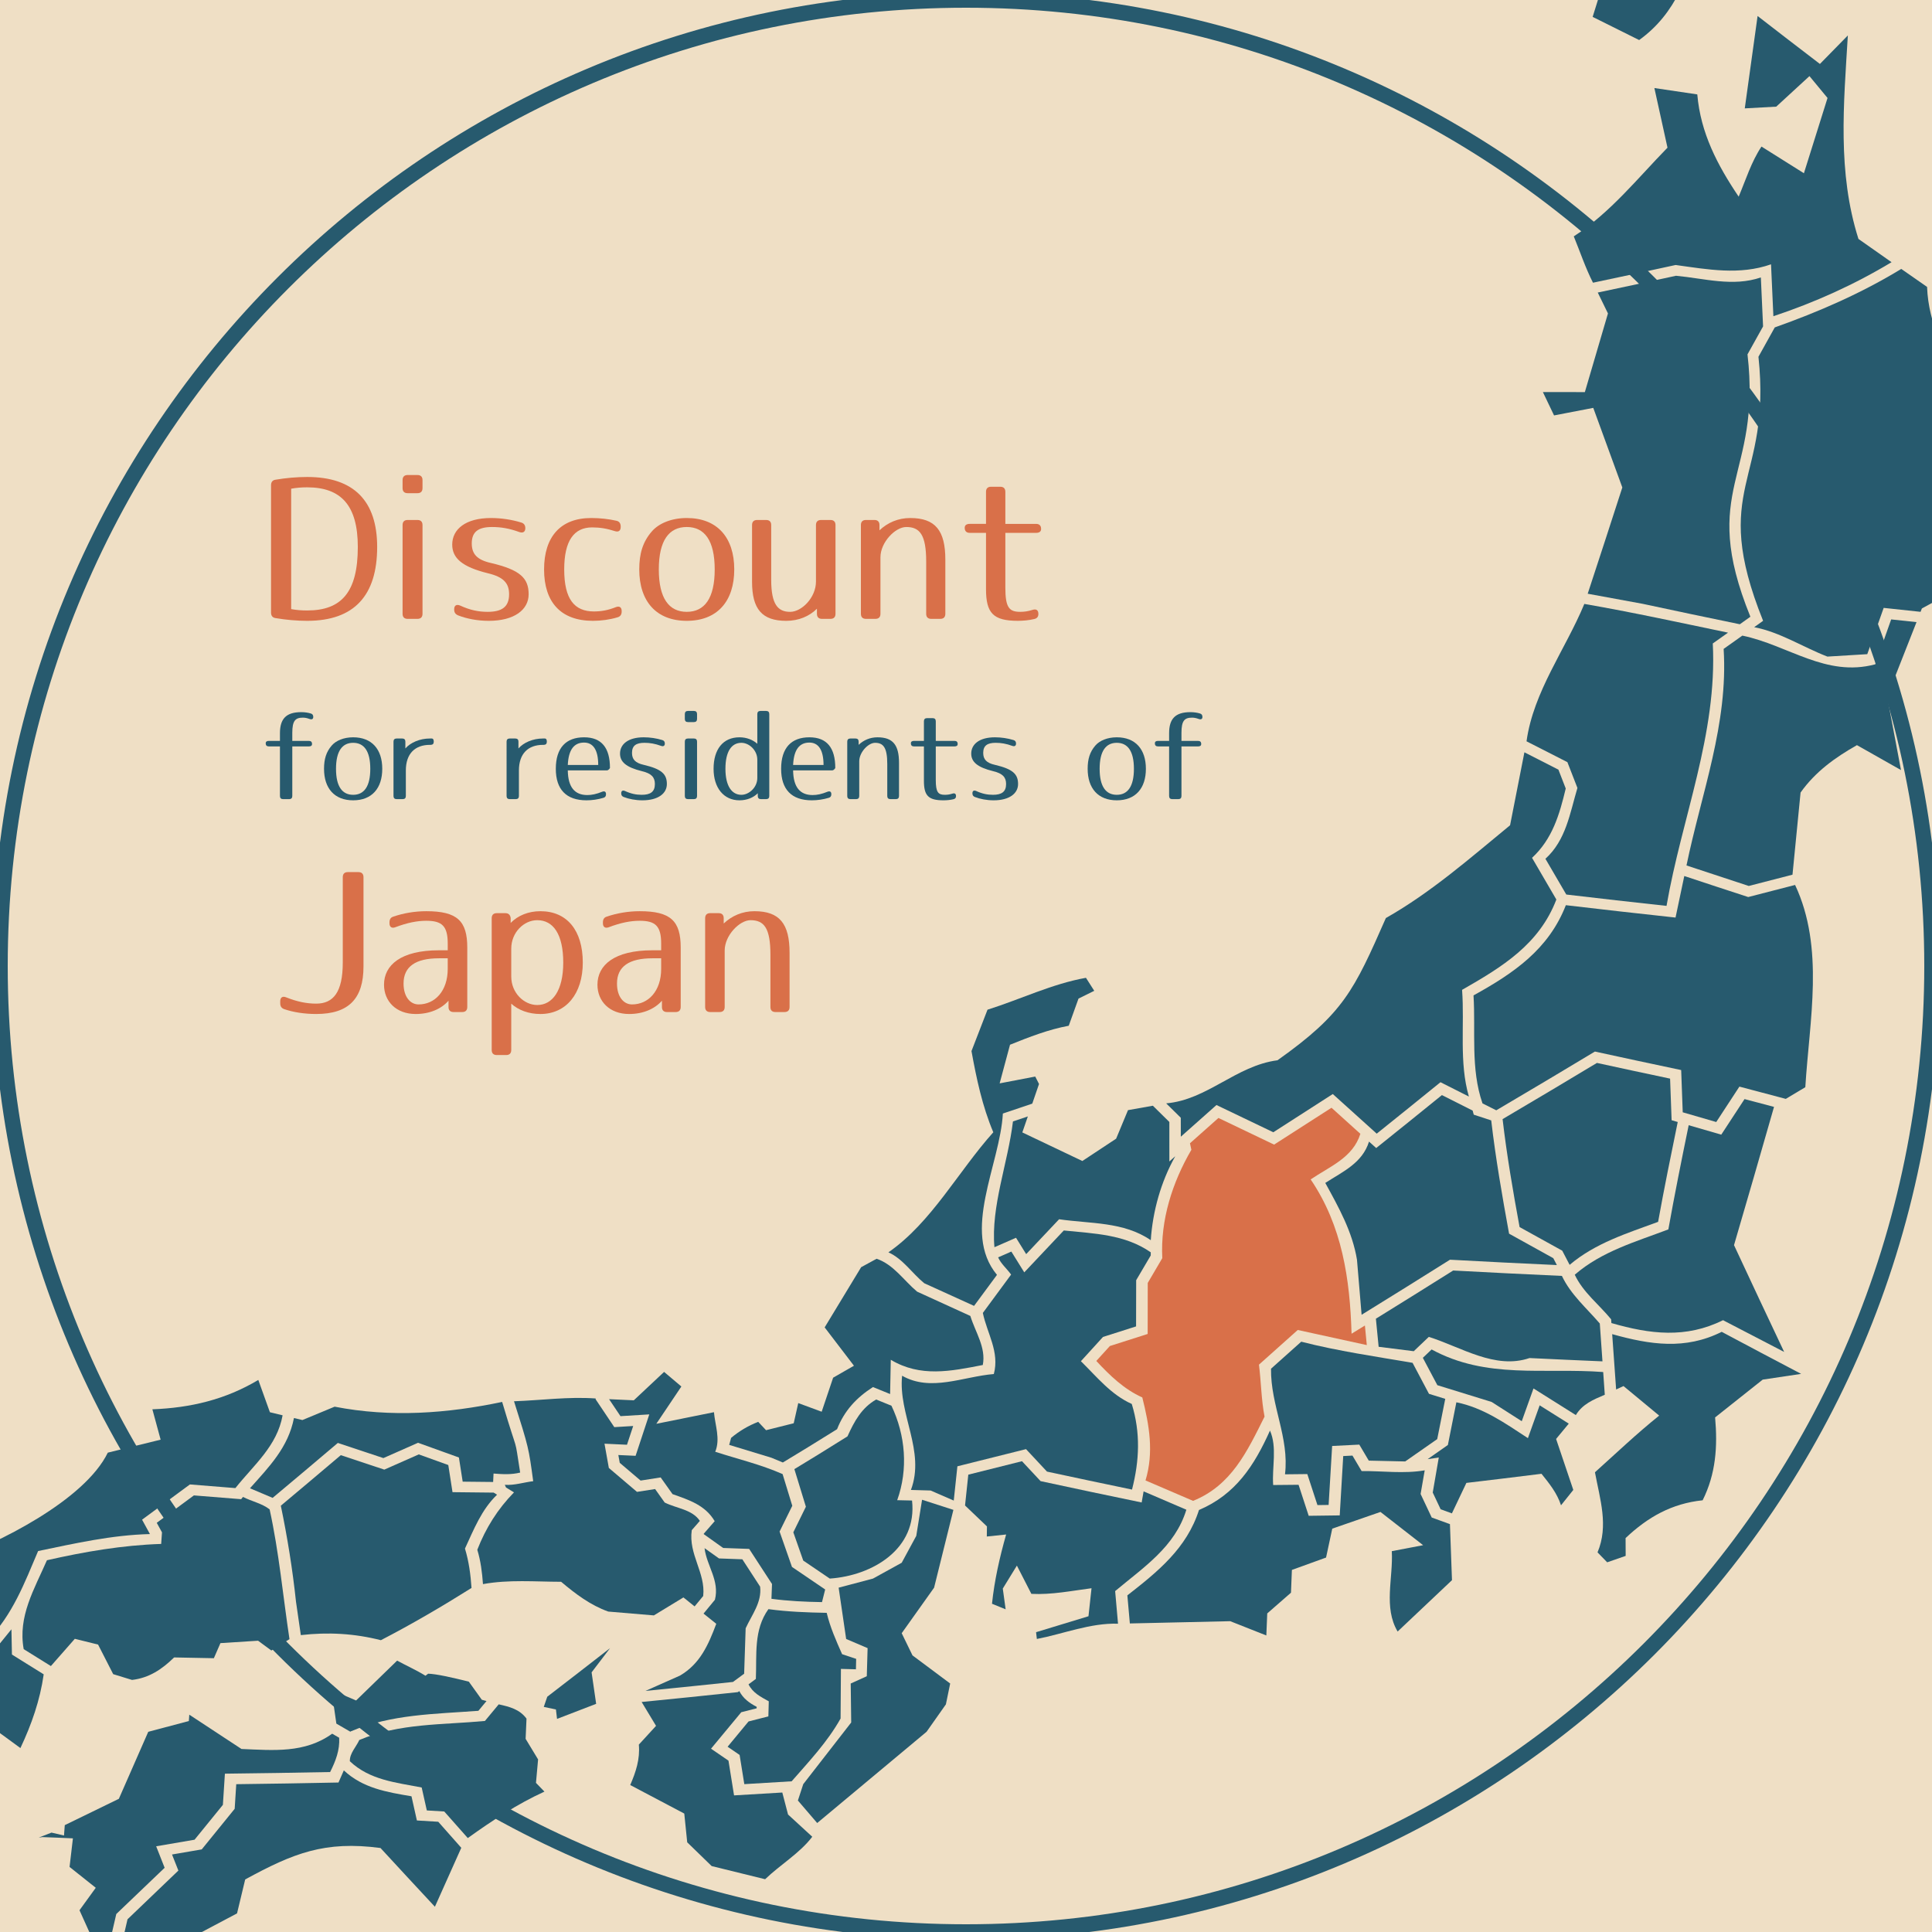 <?xml version="1.0" encoding="utf-8"?>
<!-- Generator: Adobe Illustrator 16.0.0, SVG Export Plug-In . SVG Version: 6.00 Build 0)  -->
<!DOCTYPE svg PUBLIC "-//W3C//DTD SVG 1.1//EN" "http://www.w3.org/Graphics/SVG/1.1/DTD/svg11.dtd">
<svg version="1.1" id="レイヤー_1" xmlns="http://www.w3.org/2000/svg" xmlns:xlink="http://www.w3.org/1999/xlink" x="0px"
	 y="0px" width="500px" height="500px" viewBox="0 0 500 500" enable-background="new 0 0 500 500" xml:space="preserve">
<rect y="0" fill="#EFDFC5" width="500" height="500"/>
<g>
	<path fill="#D97049" d="M308.77,388.423c-4.731-2.018-8.963-3.835-12.312-5.287c2.192-7.286,0.983-14.252-0.831-21.479
		c-4.773-2.146-8.379-5.669-11.906-9.445c1.172-1.285,2.342-2.573,3.512-3.861c3.266-1.035,6.525-2.076,9.783-3.123
		c0.006-4.402,0.014-8.805,0.02-13.209c1.257-2.135,2.511-4.271,3.764-6.408c-0.503-9.873,2.586-19.577,7.528-28.047
		c-0.122-0.562-0.245-1.123-0.367-1.683c2.462-2.183,4.919-4.366,7.372-6.554c4.795,2.311,9.596,4.607,14.404,6.896
		c4.969-3.168,9.918-6.348,14.857-9.539c2.484,2.251,4.975,4.5,7.469,6.745c-1.933,6.188-7.86,8.416-12.863,11.801
		c8.15,12.013,10.16,25.709,10.586,39.934c1.15-0.705,2.303-1.415,3.451-2.125c0.164,1.689,0.328,3.379,0.492,5.067
		c-5.963-1.285-11.918-2.589-17.869-3.909c-3.338,2.995-6.687,5.984-10.041,8.971c0.561,4.463,0.598,9.063,1.445,13.453
		C322.739,375.69,318.688,384.409,308.77,388.423z"/>
</g>
<g>
	<path fill="#275A6E" d="M-122.363,501.743c-4.184-3.505-7.862-7.362-10.735-12.022c0.448-1.915,0.896-3.832,1.344-5.749
		c3.635-1.071,6.729-2.959,9.612-5.393c1.933,3.171,3.474,1.734,6.161,2.498c0.432,1.997,0.866,3.997,1.301,5.996
		c2.572,1.968,5.146,3.934,7.726,5.896c-2.228,0.974-4.457,1.945-6.688,2.919c6.311,1.425,13.495,0.499,18.858,4.483
		c-1.091,2.775-2.184,5.551-3.278,8.322c-2.65,0.989-5.302,1.979-7.957,2.959c-0.412-0.998-0.823-1.998-1.234-2.997
		c2.178-1.632,4.353-3.269,6.524-4.903c-3.929-1.093-7.855-2.188-11.778-3.294c-6.353,0.683-10.625,5.098-15.447,8.856
		C-126.086,506.795-124.223,504.271-122.363,501.743z M-130.585,475.97c-1.1-1.107-2.199-2.215-3.296-3.323
		c0.149-2.476,0.271-4.944,0.898-7.354c1.947,0.25,3.894,0.496,5.84,0.74c1.221,1.209,2.443,2.417,3.667,3.624
		c-0.38,1.534-0.761,3.067-1.142,4.603c0.75,1.385,1.604,2.908,2.112,3.736C-125.2,477.323-127.893,476.649-130.585,475.97z"/>
</g>
<g>
	<path fill="#275A6E" d="M-111.816,485.71c-0.513-2.352-1.024-4.7-1.534-7.053c-1.902-0.25-3.803-0.502-5.704-0.758
		c-0.467-0.685-1.385-2.229-2.276-3.842c0.33-1.334,0.66-2.668,0.989-4.002c0.635-0.07,1.27-0.143,1.904-0.211
		c0.922-1.967,1.843-3.937,2.763-5.903c-1.7-0.886-3.399-1.771-5.097-2.66c1.377-1.223,2.753-2.444,4.128-3.672
		c1.091,0.47,2.183,0.938,3.275,1.406c0.381,1.772,0.763,3.551,1.146,5.327c2.541-0.853,5.081-1.702,7.618-2.56
		c1.633,1.674,3.268,3.347,4.904,5.018c4.842,0.62,9.684,1.227,14.527,1.822c0.193,0.798,0.387,1.592,0.579,2.389
		c-3.664,3.318-7.337,6.633-11.02,9.939c-1.208-1.011-2.415-2.021-3.622-3.03c-3.157,1.452-6.317,2.901-9.481,4.349
		c1.393,3,2.79,5.997,4.19,8.995C-106.959,489.415-109.389,487.565-111.816,485.71z"/>
</g>
<g>
	<path fill="#275A6E" d="M-88.805,486.631c-1.311-1.09-2.621-2.182-3.929-3.271c0.037-0.352,0.073-0.701,0.109-1.051
		c3.819-3.438,7.628-6.879,11.428-10.33c-0.473-1.934-0.944-3.867-1.414-5.802c-5.198-0.639-10.396-1.286-15.593-1.949
		c-1.666-1.699-3.329-3.401-4.99-5.103c-0.175-0.883-0.351-1.764-0.525-2.646c1.407-0.785,2.813-1.573,4.218-2.359
		c1.438,1.612,2.877,3.228,4.319,4.837c2.825-1.103,5.646-2.207,8.465-3.319c1.683-3.397,3.357-6.729,3.591-10.573
		c6.598-1.272,12.692-6.153,19.714-3.209c0.46,1.384,0.922,2.768,1.384,4.152c1.848-0.637,3.694-1.271,5.54-1.908
		c-1.202,5.943,1.738,10.799,4.197,16.004c1.667,0.586,3.333,1.17,5.001,1.753c-0.114,1.235-0.229,2.472-0.343,3.706
		c-1.937-0.354-3.873-0.71-5.81-1.068c-3.404,1.615-6.813,3.227-10.228,4.828c-2.91,5.345-5.608,10.492-5.107,16.749
		c-0.602-0.628-1.205-1.257-1.807-1.884c-4.859-0.089-9.72-0.19-14.582-0.303c-0.175,1.717-0.35,3.432-0.524,5.146
		c-1.154,0.197-2.308,0.396-3.462,0.591C-89.037,488.626-88.921,487.628-88.805,486.631z"/>
</g>
<g>
	<path fill="#275A6E" d="M-83.689,533.173c-3.817,1.387-7.639,2.766-11.466,4.139c-0.39-0.365-0.778-0.73-1.167-1.095
		c5.107-4.583,9.861-10.7,11.566-17.399c2.665-1.877,5.327-3.757,7.985-5.64c-0.284-0.484-0.568-0.969-0.851-1.453
		c-4.995,1.008-10.094,1.581-14.991,3.021c0.004-0.55,0.008-1.101,0.012-1.648c4.037-1.636,8.068-3.278,12.094-4.933
		c-3.063-4.724-6.112-9.45-9.15-14.184c0.057-0.489,0.114-0.979,0.17-1.469c2.242-0.38,4.484-0.765,6.725-1.148
		c0.157-1.552,0.314-3.104,0.471-4.661c3.443,0.078,6.884,0.148,10.326,0.213c2.076,2.164,4.155,4.328,6.238,6.488
		c3.049-0.176,6.098-0.354,9.145-0.537c0.401-2.37,0.802-4.738,1.203-7.107c1.553,0.385,3.107,0.771,4.661,1.151
		c1.111,6.308,2.231,12.61,3.358,18.917c-4.973,4.653-9.964,9.294-14.973,13.925c1.996,7.426,0.851,14.444-1.241,21.711
		c-2.515,0.375-9.101,1.345-14.672,2.146C-80.067,540.131-81.881,536.653-83.689,533.173z"/>
</g>
<g>
	<path fill="#275A6E" d="M-82.565,593.366c4.152-6.813,2.395-13.946-0.333-20.938c-2.699-1.206-5.397-2.414-8.092-3.628
		c-1.705,2.027-3.412,4.055-5.121,6.078c-0.091,6.107,2.406,11.157,5.543,16.25c-0.774,0.743-1.548,1.488-2.323,2.232
		c-1.287-0.185-2.573-0.369-3.859-0.555c-0.402-1.851-0.803-3.697-1.203-5.547c-4.268-0.4-8.536-0.812-12.803-1.229
		c-1.386-2.974-2.767-5.946-4.146-8.922c3.391-0.61,6.779-1.229,10.165-1.852c0.374-4.117,0.749-8.234,1.123-12.354
		c-2.268-1.727-4.533-3.455-6.795-5.185c0.963-6.229,1.924-12.458,2.883-18.688c1.941,0.646,3.884,1.289,5.827,1.932
		c1.071-0.942,2.142-1.89,3.21-2.833c0.877,0.82,1.754,1.646,2.633,2.471c3.546-1.271,7.088-2.547,10.627-3.83
		c3.387,6.869,7.352,13.404,11.508,19.83c5.693,7.189,13.271,13.106,13.397,22.939c-2.759,0.881-5.519,1.759-8.281,2.631
		c1.558,2.98,3.119,5.964,4.685,8.941c-7.389,4.064-14.574,8.432-23.014,9.854c-0.538,0.574-1.075,1.148-1.614,1.727
		C-86.549,599.587-84.555,596.478-82.565,593.366z"/>
</g>
<g>
	<path fill="#275A6E" d="M-56.708,581.735c-0.114-15.07-13.656-22.975-20.016-35.529c7.463-1.074,12.985-1.897,15.871-2.326
		c1.885-7.726,4.11-15.199,1.842-23.083c4.812-4.458,9.607-8.928,14.387-13.405c3.871,1.504,8.061,0.771,12.125,0.947
		c1.877,8.594,5.26,3.893,15.852,1.556c0.738,1.087,1.477,2.173,2.216,3.261c-6.087,3.274-9.269,8.287-11.538,14.67
		c-4.387,6.971-8.062,14.338-11.95,21.592c-3.189,12.859-4.968,26.063-13.537,36.65c-1.055-0.033-2.109-0.07-3.164-0.109
		C-55.317,584.55-56.013,583.142-56.708,581.735z"/>
</g>
<g>
	<path fill="#275A6E" d="M-28.774,510.371c-0.369-0.714-0.805-3.31-0.89-4.782c-4.926-0.261-10.049,0.727-14.759-1.005
		c-1.185-6.604-2.361-13.213-3.529-19.817c-3.343-0.82-6.685-1.648-10.025-2.482c-0.452,2.659-0.904,5.318-1.355,7.979
		c-1.708,0.102-3.417,0.203-5.125,0.303c-0.449-0.467-0.896-0.932-1.345-1.396c-0.215-6.503,1.086-12.294,4.589-17.816
		c2.793-1.314,5.584-2.634,8.372-3.955c2.68,0.494,5.36,0.985,8.041,1.476c0.182-1.983,0.364-3.97,0.545-5.952
		c3.169,1.104,6.339,2.202,9.513,3.297c3.035-1.861,6.066-3.73,9.092-5.604c2.344,1.631,4.69,3.262,7.04,4.888
		c-1.033,3.569-2.068,7.142-3.105,10.714c-3.197-0.156-6.395-0.318-9.594-0.482c0.253,3.183,0.506,6.362,0.761,9.545
		c5.875,0.172,11.749,0.326,17.622,0.466c-0.321,2.789-0.643,5.578-0.965,8.367c2.393,0.57,4.787,1.139,7.181,1.703
		c-1.384,1.766-2.77,3.528-4.157,5.292c2.278,1.062,4.558,2.115,6.839,3.17c-2.676,2.358-5.116,5.02-8,7.124
		c-1.109-1.628-2.215-3.255-3.321-4.886C-20.487,508.192-27.396,510.154-28.774,510.371z"/>
</g>
<g>
	<path fill="#275A6E" d="M87.05,446.071c-0.419-2.899-0.838-5.8-1.255-8.701c2.12,0.906,4.241,1.811,6.363,2.71
		c3.549-3.433,7.089-6.869,10.619-10.313c2.433,1.324,4.979,2.455,7.336,3.911c0.231-0.176,0.462-0.354,0.693-0.528
		c2.093,0.063,5.973,0.924,10.53,2.062c1.118,1.563,2.237,3.124,3.357,4.685c0.405,0.109,0.81,0.221,1.214,0.331
		c-0.7,0.844-1.4,1.685-2.101,2.527c-11.247,0.845-22.516,0.864-33.063,5.335c-0.018,0.026-0.035,0.06-0.051,0.09
		C89.478,447.475,88.264,446.774,87.05,446.071z"/>
</g>
<g>
	<path fill="#275A6E" d="M25.972,506.35c-1.805-3.993-3.605-7.987-5.398-11.983c1.405-1.936,2.808-3.873,4.21-5.811
		c-2.264-1.796-4.525-3.594-6.782-5.396c0.29-2.466,0.579-4.933,0.869-7.396c-2.633-0.095-5.267-0.262-7.9-0.326
		c0,0-0.637,0.086-0.958,0.13c1.104-0.43,2.209-0.861,3.313-1.292c1.079,0.25,2.157,0.503,3.236,0.753
		c0.067-0.895,0.135-1.789,0.202-2.684c4.674-2.259,9.339-4.53,13.994-6.813c2.546-5.773,5.082-11.557,7.608-17.341
		c3.506-0.925,7.01-1.854,10.51-2.792c0.037-0.548,0.074-1.095,0.11-1.643c4.493,2.97,8.996,5.93,13.509,8.88
		c8.323,0.333,16.362,1.156,23.47-3.957c0.604,0.351,1.208,0.699,1.813,1.05c0.18,3.229-0.914,6.036-2.343,8.873
		c-9.074,0.18-18.151,0.323-27.232,0.425c-0.174,2.688-0.348,5.378-0.521,8.067c-2.439,3.011-4.883,6.02-7.333,9.024
		c-3.31,0.571-6.621,1.14-9.935,1.7c0.73,1.854,1.461,3.706,2.193,5.563c-4.157,3.994-8.327,7.982-12.511,11.963
		c-0.745,3.219-1.492,6.438-2.239,9.659c-0.551,0.457-1.102,0.914-1.654,1.368C26.126,506.366,26.05,506.357,25.972,506.35z"/>
</g>
<g>
	<path fill="#275A6E" d="M33.672,516.009c-1.276-0.328-2.553-0.658-3.828-0.987c1.455-2.565,2.908-5.13,4.358-7.698
		c-1.311-0.151-2.621-0.307-3.932-0.462c0.159-0.132,0.317-0.265,0.477-0.396c0.752-3.252,1.504-6.504,2.253-9.757
		c4.402-4.192,8.791-8.396,13.164-12.609c-0.549-1.386-1.097-2.771-1.645-4.156c2.565-0.438,5.129-0.878,7.692-1.323
		c2.848-3.497,5.69-6.998,8.524-10.504c0.136-2.123,0.271-4.246,0.406-6.371c8.823-0.104,17.644-0.251,26.459-0.432
		c0.46-1.047,0.921-2.094,1.381-3.141c4.916,4.602,11.093,5.622,17.511,6.704c0.465,2.085,0.932,4.171,1.398,6.257
		c1.843,0.111,3.686,0.225,5.528,0.336c1.984,2.248,3.972,4.494,5.962,6.739c-2.268,5.089-4.544,10.173-6.829,15.255
		c-4.712-5.059-9.404-10.125-14.078-15.203c-14.417-1.919-22.564,1.339-35.019,8.139c-0.701,2.93-1.404,5.856-2.109,8.783
		c-4.701,2.506-9.411,5-14.132,7.482c-0.562,5.396-1.455,10.76-0.994,16.191C42.035,517.916,37.853,516.967,33.672,516.009z"/>
</g>
<g>
	<path fill="#275A6E" d="M114.97,468.811c-1.503-0.089-3.006-0.18-4.509-0.271c-0.444-1.979-0.887-3.959-1.33-5.938
		c-6.688-1.297-13.434-1.916-18.594-6.797c-0.055-2.073,1.626-3.67,2.446-5.494c10.334-4.38,21.525-3.893,32.513-4.927
		c1.192-1.436,2.382-2.866,3.572-4.301c2.81,0.625,5.407,1.271,7.191,3.696c-0.077,1.744-0.154,3.486-0.23,5.23
		c1.074,1.775,2.15,3.555,3.227,5.33c-0.182,2.021-0.365,4.046-0.548,6.066c0.729,0.754,1.46,1.511,2.189,2.264
		c-7.086,3.237-13.516,7.492-19.836,12.021C119.026,473.403,116.996,471.107,114.97,468.811z"/>
</g>
<g>
	<path fill="#275A6E" d="M458.341,68.404c-8.169,2.864-16.349,1.327-24.692,0.176c-7.121,1.556-14.25,3.084-21.385,4.585
		c-1.965-3.863-3.332-7.989-4.97-11.994c9.452-6.111,16.464-14.978,24.253-22.952c-1.136-5.146-2.266-10.288-3.393-15.433
		c3.697,0.556,7.4,1.104,11.104,1.646c0.854,9.978,5.195,18.278,10.711,26.464c1.855-4.383,3.248-8.979,5.902-12.966
		c3.654,2.308,7.313,4.609,10.982,6.903c2.053-6.49,4.09-12.981,6.111-19.477c-1.563-1.886-3.121-3.771-4.678-5.66
		c-2.857,2.641-5.725,5.273-8.595,7.904c-2.714,0.153-5.431,0.304-8.144,0.45c1.114-7.969,2.223-15.939,3.317-23.91
		c5.354,4.153,10.729,8.291,16.13,12.412c2.416-2.456,4.826-4.915,7.229-7.377c-1.072,17.805-2.74,35.385,2.745,52.663
		c2.853,2.011,5.704,4.017,8.565,6.019c-9.652,5.813-19.897,10.434-30.582,13.979C458.755,77.357,458.548,72.88,458.341,68.404z"/>
</g>
<g>
	<path fill="#275A6E" d="M425.109,156.265c-4.742-0.855-9.479-1.728-14.215-2.609c3.014-9.16,6-18.328,8.961-27.501
		c-2.521-6.861-5.027-13.729-7.521-20.6c-3.381,0.658-6.766,1.313-10.146,1.957c-0.965-2.017-1.93-4.033-2.893-6.051
		c3.622,0.012,7.242,0.017,10.864,0.016c2.007-6.785,4.001-13.572,5.979-20.359c-0.881-1.804-1.763-3.605-2.641-5.408
		c6.758-1.423,13.508-2.871,20.25-4.342c7.367,0.688,14.738,2.909,21.96,0.432c0.191,4.224,0.384,8.448,0.574,12.672
		c-1.341,2.414-2.687,4.828-4.031,7.24c3.702,31.958-12.798,34.504,0.747,67.899c-0.908,0.649-1.817,1.3-2.729,1.947
		C441.872,159.829,433.482,158.065,425.109,156.265z"/>
</g>
<g>
	<path fill="#275A6E" d="M405.355,231.505c-1.806-3.082-3.604-6.165-5.401-9.25c5.332-4.834,6.321-11.736,8.282-18.338
		c-0.867-2.226-1.731-4.448-2.596-6.673c-3.531-1.79-7.059-3.589-10.576-5.392c1.791-12.901,10.039-23.688,14.961-35.558
		c12.46,2.165,24.803,4.855,37.188,7.436c-1.313,0.936-2.629,1.866-3.945,2.798c1.201,23.479-8.028,45.071-11.971,67.914
		C422.643,233.503,413.996,232.522,405.355,231.505z"/>
</g>
<g>
	<path fill="#275A6E" d="M305.587,289.272c-1.262-1.238-2.522-2.479-3.782-3.723c10.661-0.916,18.064-9.75,28.812-11.152
		c17.093-12.131,19.782-18.017,28.044-36.805c11.71-6.637,21.797-15.511,32.145-24.013c1.242-6.293,2.479-12.586,3.709-18.883
		c2.93,1.5,5.863,2.997,8.803,4.488c0.631,1.627,1.263,3.253,1.893,4.88c-1.619,6.764-3.461,13.086-8.721,17.941
		c2.094,3.6,4.189,7.197,6.295,10.793c-4.455,11.629-14.023,17.446-24.4,23.376c0.674,9.18-0.814,18.719,1.762,27.613
		c-2.451-1.234-4.899-2.474-7.35-3.711c-5.48,4.45-10.982,8.891-16.505,13.313c-3.8-3.411-7.589-6.83-11.367-10.255
		c-5.116,3.31-10.25,6.609-15.396,9.894c-4.912-2.338-9.814-4.688-14.707-7.05c-3.068,2.737-6.145,5.474-9.227,8.199
		C305.59,292.545,305.588,290.909,305.587,289.272z"/>
</g>
<g>
	<path fill="#275A6E" d="M404.307,323.674c-3.686-2.03-7.365-4.066-11.039-6.109c-1.711-9.277-3.305-18.566-4.4-27.938
		c8.171-4.814,16.309-9.662,24.416-14.542c6.303,1.375,12.614,2.729,18.935,4.065c0.13,3.586,0.261,7.174,0.392,10.762
		c0.525,0.152,1.056,0.309,1.584,0.465c-1.76,8.599-3.523,17.195-5.078,25.838c-8.062,2.973-16.23,5.485-22.898,11.128
		C405.576,326.118,404.941,324.896,404.307,323.674z"/>
</g>
<g>
	<path fill="#275A6E" d="M340.955,389.515c-0.877-2.676-1.752-5.352-2.625-8.027c-1.924,0.023-3.85,0.045-5.773,0.063
		c1.156-9.515-3.742-17.791-3.617-27.33c2.612-2.328,5.221-4.659,7.82-6.992c9.482,2.432,19.254,3.833,28.809,5.469
		c1.414,2.679,2.828,5.354,4.248,8.023c1.404,0.438,2.809,0.871,4.213,1.305c-0.69,3.473-1.387,6.945-2.08,10.416
		c-2.76,1.932-5.521,3.857-8.289,5.781c-3.145-0.067-6.283-0.138-9.426-0.215c-0.817-1.38-1.635-2.764-2.451-4.144
		c-2.344,0.12-4.688,0.237-7.027,0.354c-0.304,5.086-0.604,10.175-0.912,15.261C342.88,389.49,341.918,389.503,340.955,389.515z"/>
</g>
<g>
	<path fill="#275A6E" d="M191.412,454.177c-1.037-0.707-2.072-1.416-3.107-2.124c1.808-2.181,3.613-4.359,5.416-6.542
		c1.711-0.436,3.422-0.869,5.132-1.309c0.036-1.303,0.071-2.602,0.107-3.9c-2.072-1.159-4.148-2.181-5.242-4.397
		c0.633-0.466,1.267-0.933,1.9-1.399c0.256-6.293-0.611-12.668,3.248-18.059c5.006,0.677,10.04,0.868,15.086,0.958
		c0.891,3.729,2.432,7.206,3.984,10.695c1.211,0.405,2.424,0.81,3.638,1.214c-0.02,0.899-0.039,1.799-0.058,2.7
		c-1.295-0.034-2.59-0.067-3.885-0.104c-0.029,4.281-0.06,8.563-0.088,12.844c-3.386,6.055-8.133,11.055-12.667,16.252
		c0-0.001-0.001-0.004-0.002-0.007c-4.081,0.255-8.162,0.499-12.245,0.737C192.223,459.216,191.816,456.696,191.412,454.177z"/>
</g>
<g>
	<path fill="#275A6E" d="M207.878,403.871c-0.858-2.438-1.715-4.876-2.569-7.313c1.087-2.205,2.172-4.411,3.255-6.619
		c-0.996-3.242-1.989-6.484-2.981-9.729c3.467-2.089,8.333-5.074,13.744-8.477c1.75-3.87,3.63-7.365,7.422-9.542
		c1.318,0.536,2.638,1.073,3.958,1.609c3.642,7.636,4.364,16.443,1.489,24.447c1.281,0.028,2.561,0.06,3.839,0.087
		c1.407,12.51-10.192,19.44-21.287,20.201C212.457,406.985,210.166,405.431,207.878,403.871z"/>
</g>
<g>
	<path fill="#275A6E" d="M240.841,385.743c-1.698-0.047-3.396-0.096-5.094-0.146c3.778-10.108-3.321-19.52-2.284-29.559
		c7.451,4.245,15.756,0.219,23.741-0.438c1.526-5.754-1.738-10.495-2.845-15.813c2.445-3.306,4.885-6.611,7.315-9.926
		c-1.067-1.508-2.62-2.767-3.36-4.458c1.143-0.498,2.283-0.995,3.424-1.495c1.113,1.793,2.227,3.586,3.342,5.379
		c3.421-3.607,6.832-7.223,10.232-10.841c7.897,0.816,15.756,0.979,22.502,5.65c0,0.271-0.002,0.543-0.002,0.813
		c-1.254,2.137-2.512,4.271-3.77,6.406c-0.009,3.985-0.02,7.972-0.025,11.957c-2.854,0.914-5.707,1.824-8.564,2.729
		c-1.9,2.096-3.807,4.188-5.715,6.278c4.131,4.051,7.773,8.651,13.164,11.063c2.295,7.46,1.984,14.651,0.064,22.159
		c-7.344-1.526-14.68-3.077-22.008-4.655c-1.813-1.938-3.62-3.875-5.425-5.814c-5.913,1.5-11.832,2.98-17.759,4.445
		c-0.314,2.957-0.628,5.914-0.943,8.869C244.836,387.487,242.838,386.616,240.841,385.743z"/>
</g>
<g>
	<path fill="#275A6E" d="M395.84,351.462c-8.918,3.041-17.695-2.846-26.066-5.479c-1.297,1.237-2.597,2.474-3.896,3.708
		c-3.03-0.376-6.06-0.758-9.086-1.143c-0.239-2.421-0.478-4.844-0.713-7.266c6.688-4.135,13.356-8.294,20-12.474
		c9.375,0.509,18.755,0.974,28.141,1.396c2.275,4.828,6.375,8.323,9.808,12.32c0.229,3.266,0.459,6.529,0.688,9.792
		C408.42,352.053,402.129,351.767,395.84,351.462z"/>
</g>
<g>
	<path fill="#275A6E" d="M351.186,326.029c-1.188-7.263-4.709-13.519-8.203-19.888c4.574-2.951,9.595-5.146,11.319-10.698
		c0.62,0.56,1.239,1.113,1.859,1.669c5.69-4.552,11.358-9.119,17.005-13.703c2.648,1.341,5.3,2.677,7.953,4.009
		c0.096,0.353,0.189,0.704,0.287,1.059c1.505,0.495,3.013,0.987,4.521,1.48c1.14,9.833,2.843,19.577,4.619,29.314
		c3.808,2.122,7.623,4.237,11.445,6.344c0.307,0.596,0.614,1.188,0.924,1.78c-9.226-0.418-18.444-0.879-27.661-1.382
		c-7.594,4.778-15.219,9.528-22.872,14.25C351.98,335.519,351.583,330.774,351.186,326.029z"/>
</g>
<g>
	<path fill="#275A6E" d="M262.947,320.334c-1.861,0.815-3.725,1.633-5.588,2.443c-0.938-10.577,3.516-21.825,4.793-32.55
		c1.287-0.432,2.57-0.862,3.854-1.298c-0.477,1.379-0.951,2.759-1.429,4.14c5.168,2.479,10.348,4.945,15.534,7.398
		c2.92-1.922,5.832-3.847,8.742-5.775c1.025-2.462,2.051-4.926,3.072-7.388c2.146-0.379,4.293-0.759,6.438-1.142
		c1.42,1.4,2.841,2.802,4.264,4.203c0.002,3.404,0.002,6.813,0.002,10.221c0.51-0.449,1.018-0.898,1.525-1.348
		c-3.695,6.554-5.844,14.239-6.334,21.721c-7.041-4.826-15.586-4.227-23.728-5.417c-2.832,3.013-5.672,6.021-8.519,9.026
		C264.703,323.159,263.825,321.746,262.947,320.334z"/>
</g>
<g>
	<path fill="#275A6E" d="M239.2,332.104c-3.145-2.57-5.552-6.341-9.282-8c11.146-7.724,18.071-20.95,27.148-31.07
		c-2.848-6.749-4.34-13.831-5.645-21.013c1.387-3.568,2.768-7.141,4.145-10.712c8.521-2.679,16.672-6.68,25.479-8.253
		c0.715,1.122,1.43,2.243,2.145,3.366c-1.354,0.672-2.715,1.342-4.073,2.012c-0.843,2.344-1.687,4.688-2.528,7.029
		c-5.279,0.979-10.23,2.918-15.197,4.913c-0.895,3.335-1.789,6.668-2.686,10.001c3.068-0.583,6.143-1.169,9.211-1.765
		c0.328,0.643,0.652,1.281,0.98,1.925c-0.582,1.692-1.164,3.389-1.746,5.082c-2.534,0.855-5.072,1.711-7.611,2.563
		c-0.707,13.198-10.816,30.555-1.525,41.753c-1.972,2.677-3.947,5.354-5.929,8.028C247.782,336.019,243.488,334.065,239.2,332.104z"
		/>
</g>
<g>
	<path fill="#275A6E" d="M199.651,377.264c-3.648-1.104-7.292-2.214-10.935-3.329c0.165-0.604,0.33-1.207,0.494-1.813
		c2.122-1.774,4.434-3.151,7.016-4.149c0.676,0.722,1.352,1.441,2.029,2.162c2.388-0.599,4.774-1.195,7.159-1.797
		c0.393-1.74,0.785-3.479,1.175-5.221c2.02,0.747,4.041,1.494,6.061,2.238c0.991-2.937,1.979-5.874,2.966-8.812
		c1.797-1.028,3.594-2.06,5.388-3.091c-2.534-3.305-5.062-6.609-7.581-9.924c3.159-5.188,6.308-10.383,9.443-15.581
		c1.333-0.726,2.666-1.45,3.997-2.179c4.388,1.471,7.023,5.604,10.477,8.504c4.586,2.109,9.183,4.207,13.786,6.295
		c1.288,4.211,4.103,8.169,3.222,12.692c-8.323,1.628-16.146,3.238-23.813-1.349c-0.059,2.956-0.115,5.912-0.174,8.867
		c-1.479-0.602-2.959-1.203-4.438-1.807c-4.284,2.75-7.42,6.13-9.291,10.907c-5.005,3.133-10.198,6.315-14.031,8.615
		C201.617,378.089,200.634,377.677,199.651,377.264z"/>
</g>
<g>
	<path fill="#275A6E" d="M199.65,413.769c0.049-1.275,0.097-2.552,0.146-3.829c-1.976-3.026-3.946-6.054-5.912-9.083
		c-2.244-0.08-4.488-0.16-6.731-0.244c-1.675-1.188-3.347-2.383-5.019-3.575c-0.002-0.034-0.004-0.071-0.006-0.106
		c0.946-1.084,1.891-2.169,2.835-3.254c-2.455-4.145-6.594-5.475-10.91-6.997c-1.025-1.441-2.05-2.883-3.073-4.324
		c-1.729,0.272-3.459,0.543-5.19,0.813c-1.802-1.526-3.602-3.059-5.4-4.59c-0.122-0.675-0.243-1.349-0.365-2.022
		c1.488,0.066,2.978,0.137,4.466,0.204c1.184-3.573,2.366-7.146,3.544-10.721c-2.485,0.156-4.97,0.311-7.456,0.458
		c-0.985-1.466-1.969-2.932-2.952-4.396c2.133,0.102,4.267,0.201,6.401,0.297c2.619-2.447,5.232-4.897,7.841-7.352
		c1.487,1.262,2.977,2.521,4.468,3.779c-2.155,3.223-4.317,6.438-6.483,9.652c4.978-0.989,9.95-1.99,14.918-3.005
		c0.303,3.437,1.704,6.913,0.33,10.243c5.827,1.881,11.82,3.296,17.434,5.777c0.833,2.734,1.669,5.471,2.507,8.203
		c-1.094,2.225-2.189,4.445-3.287,6.666c1.066,3.054,2.135,6.104,3.207,9.156c2.859,1.951,5.723,3.896,8.592,5.839
		c-0.274,1.089-0.549,2.177-0.823,3.266C208.355,414.556,203.993,414.35,199.65,413.769z"/>
</g>
<g>
	<path fill="#275A6E" d="M64.694,385.165c4.958-5.568,9.905-10.576,11.381-18.18c0.729,0.175,1.459,0.352,2.188,0.523
		c2.782-1.15,5.562-2.307,8.338-3.461c14.607,2.848,29.172,1.753,43.355-1.229c4.463,15.02,3.005,7.856,4.662,18.281
		c-2.28,0.572-4.57,0.438-6.891,0.252c-0.034,0.729-0.068,1.456-0.103,2.183c-2.626-0.021-5.253-0.052-7.881-0.083
		c-0.326-2.085-0.652-4.17-0.977-6.253c-3.528-1.265-7.053-2.532-10.574-3.81c-2.987,1.325-5.977,2.646-8.97,3.963
		c-3.933-1.299-7.862-2.606-11.788-3.922c-5.604,4.756-11.229,9.495-16.876,14.219C68.603,386.824,66.648,385.996,64.694,385.165z"
		/>
</g>
<g>
	<path fill="#275A6E" d="M-9.165,418.031c-2.092-4.521-4.165-8.951-4.313-14.014c12.918-4.516,35.358-15.721,41.379-28.072
		c4.563-1.107,9.12-2.23,13.672-3.36c-0.714-2.62-1.427-5.239-2.138-7.859c9.856-0.372,18.904-2.511,27.416-7.599
		c0.998,2.787,1.998,5.573,3,8.359c1.096,0.268,2.193,0.53,3.29,0.795c-1.442,7.971-7.411,12.789-12.221,18.836
		c-3.923-0.309-7.846-0.625-11.769-0.946c-4.117,3.05-8.245,6.09-12.382,9.122c0.678,1.239,1.356,2.48,2.036,3.722
		c-9.829,0.242-19.344,2.399-28.938,4.392c-3.513,8.268-6.653,16.604-13.086,23.1C-5.204,422.349-7.187,420.19-9.165,418.031z"/>
</g>
<g>
	<path fill="#275A6E" d="M-14.092,438.186c-9.459,1.222-18.815,2.817-28.002,5.437c-3.064-3.051-6.121-6.104-9.17-9.161
		c-2.302,1.216-4.606,2.433-6.913,3.644c0.859-5.354,2.405-10.615,0.914-15.991c1.001,0.546,2.002,1.089,3.004,1.632
		c-0.957-1.913-1.912-3.829-2.866-5.743c7.523-5.761,18.262-3.108,27.165-2.625c2.257-3.643,4.508-7.285,6.752-10.935
		c2.259,0.174,4.556,0.605,6.797,0.64c0.371,9.827,6.777,17.285,13.41,23.913c1.991-2.442,3.978-4.891,5.961-7.339
		c0.043,2.182,0.087,4.359,0.13,6.539c2.737,1.711,5.478,3.418,8.222,5.121c-0.955,6.714-3.139,12.965-6.027,19.079
		C-1.196,447.678-7.656,442.94-14.092,438.186z"/>
</g>
<g>
	<path fill="#275A6E" d="M29.294,433.267c-1.307-2.55-2.611-5.104-3.912-7.654c-2.006-0.494-4.012-0.992-6.018-1.49
		c-2.062,2.354-4.127,4.701-6.196,7.051c-2.347-1.457-4.692-2.915-7.035-4.376c-1.539-8.476,2.727-15.493,6.016-23.009
		c9.767-2.215,19.542-3.896,29.564-4.223c0.07-0.997,0.14-1.996,0.209-2.993c-0.451-0.821-0.902-1.646-1.354-2.47
		c3.212-2.359,6.417-4.725,9.615-7.093c4.076,0.335,8.153,0.66,12.23,0.978c0.157-0.191,0.314-0.388,0.471-0.583
		c2.239,1.146,4.927,1.678,6.896,3.218c2.428,11.088,3.448,22.378,5.135,33.588c-1.561,0.979-3.122,1.962-4.684,2.939
		c-1.148-0.844-2.295-1.688-3.441-2.534c-3.246,0.212-6.492,0.419-9.738,0.622c-0.568,1.304-1.137,2.604-1.705,3.904
		c-3.428-0.063-6.857-0.128-10.285-0.199c-3.142,3.066-6.45,5.303-10.895,5.821C32.543,434.267,30.919,433.768,29.294,433.267z"/>
</g>
<g>
	<path fill="#275A6E" d="M76.603,414.517c-0.886-8.352-2.22-16.62-3.925-24.842c5.191-4.348,10.365-8.708,15.521-13.08
		c3.749,1.254,7.502,2.501,11.258,3.742c2.977-1.313,5.951-2.624,8.922-3.941c2.544,0.92,5.09,1.837,7.639,2.752
		c0.363,2.34,0.727,4.682,1.092,7.022c3.548,0.044,7.097,0.083,10.644,0.115c0.294,0.183,0.589,0.362,0.883,0.542
		c-4.027,3.872-5.999,8.967-8.305,13.942c1.015,3.325,1.46,6.729,1.697,10.19c-7.647,4.803-15.432,9.365-23.458,13.521
		c-6.864-1.753-13.686-2.125-20.717-1.315C77.435,420.282,77.018,417.4,76.603,414.517z"/>
</g>
<g>
	<path fill="#275A6E" d="M157.414,417.071c-4.647-1.662-8.456-4.562-12.196-7.706c-6.76-0.016-13.534-0.617-20.225,0.603
		c-0.22-3.017-0.582-5.986-1.469-8.889c2.196-5.624,5.269-10.531,9.495-14.852c-0.69-0.424-1.379-0.846-2.068-1.27
		c-0.103-0.229-0.206-0.457-0.308-0.688c2.471,0.181,4.901-0.643,7.349-0.934c-1.169-8.607-1.138-8.607-4.967-20.688
		c7.048-0.242,14.088-1.232,21.135-0.721c-0.003,0.072-0.006,0.143-0.009,0.215c1.606,2.402,3.216,4.803,4.829,7.204
		c1.63-0.1,3.26-0.198,4.89-0.297c-0.537,1.617-1.073,3.232-1.61,4.852c-1.94-0.089-3.88-0.179-5.819-0.271
		c0.375,2.092,0.75,4.185,1.126,6.276c2.424,2.066,4.853,4.134,7.286,6.192c1.563-0.242,3.127-0.485,4.689-0.73
		c0.824,1.162,1.649,2.322,2.475,3.483c3.06,1.542,7.101,1.765,9.104,4.755c-0.696,0.797-1.393,1.597-2.09,2.396
		c-0.916,6.233,3.62,11.047,2.958,17.042c-0.742,0.897-1.483,1.799-2.226,2.695c-0.965-0.773-1.93-1.551-2.893-2.324
		c-2.547,1.556-5.098,3.104-7.652,4.652C165.283,417.746,161.349,417.41,157.414,417.071z"/>
</g>
<g>
	<path fill="#275A6E" d="M175.977,433.642c5.204-3.038,7.356-7.979,9.393-13.406c-1.1-0.881-2.199-1.76-3.297-2.64
		c0.984-1.191,1.966-2.384,2.948-3.577c1.255-4.994-2.116-8.729-2.686-13.359c1.246,0.891,2.491,1.775,3.738,2.662
		c2.014,0.075,4.028,0.148,6.043,0.222c1.53,2.358,3.065,4.722,4.602,7.077c0.475,4.06-2.13,7.253-3.744,10.779
		c-0.13,3.919-0.26,7.838-0.391,11.758c-0.964,0.711-1.929,1.422-2.895,2.13c-2.491,0.271-14.904,1.567-22.648,2.323
		C170.021,436.289,173,434.968,175.977,433.642z"/>
</g>
<g>
	<path fill="#275A6E" d="M184.179,482.938c-2.113-2.047-4.223-4.098-6.329-6.15c-0.253-2.479-0.507-4.962-0.759-7.439
		c-4.672-2.451-9.334-4.912-13.989-7.385c1.467-3.387,2.568-6.727,2.23-10.459c1.486-1.615,2.97-3.234,4.452-4.854
		c-1.243-2.059-2.485-4.117-3.725-6.177c6.836-0.664,18.478-1.86,24.656-2.526c0.252,0.021,0.429-0.146,0.619-0.291
		c1.008,1.929,2.607,3.088,4.501,4.072c-0.003,0.127-0.007,0.253-0.011,0.381c-1.328,0.338-2.656,0.674-3.985,1.012
		c-2.602,3.149-5.211,6.295-7.826,9.438c1.504,1.033,3.009,2.063,4.516,3.094c0.48,2.998,0.962,5.995,1.445,8.992
		c4.164-0.239,8.325-0.486,12.486-0.742c0.494,1.896,0.988,3.789,1.484,5.688c2.087,1.92,4.176,3.84,6.27,5.756
		c-3.228,4.26-8.292,7.23-12.199,10.994C193.4,485.214,188.789,484.079,184.179,482.938z"/>
</g>
<g>
	<path fill="#275A6E" d="M268.135,422.41c4.526-1.362,9.047-2.74,13.563-4.128c0.264-2.416,0.524-4.833,0.786-7.25
		c-5.178,0.67-10.322,1.724-15.564,1.459c-1.253-2.438-2.503-4.878-3.749-7.316c-1.216,1.98-2.435,3.964-3.651,5.943
		c0.246,1.792,0.492,3.582,0.74,5.373c-1.179-0.479-2.355-0.961-3.531-1.441c0.633-6.101,1.988-12.031,3.658-17.924
		c-1.666,0.177-3.334,0.352-5,0.523c0.01-0.872,0.021-1.744,0.033-2.618c-1.893-1.804-3.781-3.604-5.667-5.413
		c0.281-2.659,0.563-5.318,0.843-7.979c4.637-1.148,9.266-2.31,13.894-3.479c1.602,1.722,3.204,3.438,4.813,5.154
		c8.706,1.881,17.427,3.722,26.158,5.526c0.168-0.958,0.337-1.917,0.506-2.876c3.086,1.337,6.798,2.934,11.063,4.751
		c-2.948,9.633-11.047,14.865-18.43,21.058c0.248,2.813,0.496,5.625,0.742,8.438c-7.191-0.215-14.003,2.599-21.005,3.953
		C268.271,423.579,268.203,422.996,268.135,422.41z"/>
</g>
<g>
	<path fill="#275A6E" d="M318.383,419.563c-8.658,0.197-17.318,0.388-25.977,0.584c-0.217-2.423-0.432-4.845-0.646-7.267
		c7.928-6.179,15.377-12.2,18.537-22.093c9.455-4.021,14.303-11.469,18.375-20.555c1.9,4.369,0.494,9.42,0.826,14.091
		c2.191-0.02,4.382-0.042,6.572-0.063c0.871,2.678,1.746,5.354,2.621,8.027c2.678-0.029,5.354-0.066,8.031-0.105
		c0.303-5.118,0.604-10.236,0.904-15.356c0.795-0.04,1.593-0.081,2.391-0.121c0.789,1.335,1.58,2.673,2.371,4.007
		c5.438-0.053,10.945,0.747,16.328-0.193c-0.354,2.041-0.709,4.083-1.063,6.123c0.957,2.03,1.914,4.059,2.875,6.089
		c1.57,0.571,3.144,1.142,4.717,1.712c0.176,4.835,0.352,9.67,0.527,14.504c-4.672,4.441-9.36,8.871-14.066,13.291
		c-3.718-6.242-1.121-13.85-1.508-20.797c2.703-0.511,5.408-1.025,8.111-1.545c-3.689-2.861-7.369-5.73-11.041-8.605
		c-4.155,1.448-8.315,2.892-12.479,4.32c-0.533,2.494-1.069,4.988-1.606,7.483c-2.943,1.068-5.892,2.138-8.84,3.2
		c-0.08,1.967-0.16,3.933-0.24,5.896c-2.045,1.789-4.092,3.576-6.142,5.362c-0.077,1.899-0.155,3.802-0.235,5.706
		C324.609,422.031,321.494,420.8,318.383,419.563z"/>
</g>
<g>
	<path fill="#275A6E" d="M372.837,390.6c-0.685-1.445-1.366-2.888-2.046-4.333c0.521-3.023,1.045-6.046,1.564-9.069
		c-0.965,0.146-1.931,0.288-2.895,0.435c1.753-1.225,3.503-2.444,5.25-3.67c0.736-3.684,1.471-7.364,2.198-11.05
		c6.997,1.411,12.646,5.44,18.516,9.278c1.019-2.829,2.031-5.661,3.042-8.492c2.51,1.581,5.021,3.159,7.533,4.732
		c-1.094,1.322-2.188,2.645-3.283,3.966c1.48,4.398,2.967,8.797,4.455,13.195c-1.061,1.323-2.118,2.649-3.181,3.977
		c-1.009-3.137-3.013-5.626-5.052-8.156c-6.475,0.81-12.953,1.599-19.436,2.362c-1.248,2.63-2.495,5.258-3.748,7.885
		C374.786,391.307,373.813,390.95,372.837,390.6z"/>
</g>
<g>
	<path fill="#275A6E" d="M386.031,362.823c-4.688-1.435-9.367-2.88-14.043-4.337c-1.254-2.358-2.508-4.723-3.758-7.085
		c0.759-0.721,1.517-1.439,2.271-2.161c14.251,7.745,28.969,4.687,44.404,5.839c0.139,1.961,0.275,3.92,0.412,5.882
		c-2.943,1.25-5.773,2.405-7.49,5.262c-3.661-2.29-7.313-4.587-10.961-6.892c-1.012,2.826-2.021,5.651-3.036,8.479
		C391.229,366.149,388.629,364.487,386.031,362.823z"/>
</g>
<g>
	<path fill="#275A6E" d="M413.439,401.751c2.914-6.902,0.633-13.71-0.666-20.729c5.5-4.942,10.852-10.04,16.62-14.664
		c-3.085-2.544-6.161-5.091-9.232-7.646c-0.638,0.297-1.272,0.594-1.909,0.889c-0.341-4.775-0.682-9.552-1.021-14.326
		c9.81,2.748,18.913,4.127,28.346-0.597c6.831,3.646,13.683,7.274,20.555,10.88c-3.313,0.502-6.63,0.998-9.946,1.488
		c-4.096,3.269-8.2,6.525-12.318,9.778c0.67,7.535,0.201,14.593-3.227,21.45c-7.975,0.828-14.176,4.326-19.94,9.779
		c0.007,1.536,0.013,3.074,0.02,4.61c-1.597,0.556-3.191,1.108-4.785,1.661C415.1,403.47,414.271,402.611,413.439,401.751z"/>
</g>
<g>
	<path fill="#275A6E" d="M446.516,341.976c-0.193-0.105-0.393-0.209-0.589-0.316c-9.624,4.776-18.886,3.632-28.899,0.745
		c-0.021-0.325-0.045-0.646-0.067-0.974c-3.147-3.834-7.292-6.995-9.414-11.537c6.995-6.053,15.731-8.506,24.223-11.727
		c1.618-9.018,3.419-17.993,5.261-26.963c2.808,0.816,5.62,1.633,8.433,2.443c2.013-3.064,4.021-6.135,6.023-9.205
		c2.542,0.678,5.086,1.353,7.63,2.021c-3.411,11.933-6.859,23.857-10.354,35.778c4.295,9.224,8.62,18.436,12.977,27.639
		C456.649,347.259,451.576,344.621,446.516,341.976z"/>
</g>
<g>
	<path fill="#275A6E" d="M435.49,287.862c-0.134-3.643-0.271-7.285-0.403-10.932c-7.452-1.568-14.894-3.164-22.323-4.789
		c-8.475,5.105-16.984,10.174-25.529,15.205c-1.188-0.594-2.379-1.189-3.566-1.785c-3.113-8.978-1.755-18.6-2.325-27.951
		c10.406-5.75,19.431-11.896,23.898-23.348c9.448,1.113,18.913,2.182,28.386,3.203c0.758-3.584,1.51-7.168,2.263-10.752
		c5.505,1.83,11.021,3.645,16.547,5.441c4.046-1.032,8.091-2.074,12.13-3.127c7.672,16.33,3.703,34.996,2.647,52.34
		c-1.681,1.01-3.366,2.021-5.051,3.026c-4.005-1.052-8.008-2.104-12.008-3.177c-1.992,3.056-3.991,6.11-5.995,9.164
		C441.268,289.548,438.377,288.706,435.49,287.862z"/>
</g>
<g>
	<path fill="#275A6E" d="M436.461,223.979c3.873-18.758,10.83-36.574,9.614-56.044c1.617-1.146,3.229-2.293,4.844-3.439
		c11.93,2.48,21.583,10.857,34.406,7.425c1.375-3.872,2.745-7.744,4.108-11.618c2.188,0.236,4.371,0.469,6.561,0.7
		c-2.52,6.44-5.049,12.88-7.6,19.313c1.189,6.325,2.384,12.649,3.581,18.975c-3.809-2.145-7.606-4.292-11.4-6.45
		c-5.681,3.223-10.769,6.886-14.589,12.265c-0.689,7.087-1.39,14.173-2.09,21.26c-3.771,0.98-7.547,1.954-11.321,2.922
		C447.195,227.53,441.822,225.762,436.461,223.979z"/>
</g>
<g>
	<path fill="#275A6E" d="M472.932,169.925c-6.349-2.447-12.251-6.333-18.955-7.611c0.771-0.55,1.539-1.1,2.312-1.649
		c-14.023-34.873,2.27-35.662-1.203-68.334c1.41-2.53,2.817-5.063,4.222-7.596c11.4-4.044,22.396-8.83,32.734-15.135
		c2.224,1.554,4.453,3.105,6.684,4.654c0.33,9.642,4.886,17.834,8.975,26.345c0.638,5.904,1.281,11.806,1.922,17.709
		c1.816,1.982,3.638,3.962,5.461,5.941c-5.789,9.396-10.068,19.154-11.943,30.084c-1.919,1.046-3.838,2.091-5.76,3.134
		c-0.115,0.291-0.229,0.582-0.342,0.873c-3.186-0.335-6.364-0.675-9.545-1.021c-1.408,3.994-2.823,7.987-4.244,11.979
		C479.807,169.514,476.369,169.723,472.932,169.925z"/>
</g>
<g>
	<path fill="#275A6E" d="M143.875,442.411c-1.049-0.221-2.098-0.441-3.147-0.665c0.302-0.879,0.604-1.758,0.905-2.636
		c5.437-4.178,10.854-8.369,16.253-12.576c-1.591,2.092-3.185,4.183-4.781,6.27c0.392,2.717,0.786,5.434,1.18,8.148
		c-3.371,1.304-6.745,2.604-10.123,3.895C144.066,444.035,143.971,443.225,143.875,442.411z"/>
</g>
<g>
	<path fill="#275A6E" d="M412.177,4.37c3.712-11.728,6.979-23.563,9.755-35.54c-2.313-1.663-12.789-9.384-14.785-9.599
		c-0.728-0.191-3.051-3.103-7.809-12.869c1.089-5.551,2.17-11.103,3.245-16.653c6.884-4.331,13.583-8.911,21.144-11.995
		c1.671-3.577,3.536-6.978,6.188-9.926c-2.999-8.351-5.976-16.702-8.931-25.063c2.518-0.113,5.034-0.229,7.555-0.349
		c4.775,3.506,9.568,7,14.377,10.479c3.839-1.875,7.67-3.758,11.495-5.648c3.011,2.74,6.028,5.479,9.055,8.212
		c2.729-4.284,5.445-8.572,8.151-12.863c-2.938-8.378-5.854-16.761-8.753-25.146c17.46-22.615,7.597-31.318,15.88-56.38
		c-5.744-17.075-15.486-33.914-13.252-52.438c1.685,0.257,3.367,0.511,5.052,0.765c2.625-4.401,5.237-8.81,7.837-13.221
		c13.01,18.864,27.346,36.624,42.943,53.443c15.092,9.563,30.489,18.822,45.729,28.262c5.678-1.021,11.371-1.846,17.116-2.366
		c1.582,2.058,3.167,4.113,4.755,6.167c4.381,0.85,8.766,1.688,13.151,2.515c8.117-10.817,16.146-21.675,24.091-32.566
		c2.339,1.666,4.683,3.33,7.029,4.989c-2.935,8.587-5.896,17.167-8.893,25.742c5.958,10.574,11.934,21.146,17.854,31.743
		c8.01-2.87,15.427-7.98,23.963-8.877c-5.208,4.354-10.436,8.691-15.684,13.016c1.627,1.991,3.254,3.982,4.885,5.974
		c-6.857,2.026-13.727,4.023-20.602,5.998c-1.161,2.571-2.327,5.142-3.497,7.712c-6.011,0.012-10.868,2.287-15.625,5.82
		c-6.904,0.813-13.813,1.602-20.723,2.36c-11.723,10.877-19.754,24.438-28.28,37.83c-0.979,12.208-1.982,24.416-3.008,36.625
		c-10-6.027-20.24-11.219-31.455-14.55c-15.525-7.186-29.563-17.982-47.105-18.82c-9.653,7.326-19.369,14.602-29.15,21.821
		c-1.564-3.011-3.125-6.021-4.683-9.036c-4.515-2.207-9.018-4.425-13.511-6.654c-3.468,2.076-6.941,4.146-10.424,6.208
		c-0.838,5.722-1.685,11.438-2.533,17.156c4.168,2.65,8.35,5.291,12.537,7.922c3.438-0.17,6.877-0.348,10.313-0.529
		c2.715,3.928,5.438,7.852,8.174,11.771c3.861,1.794,7.729,3.58,11.604,5.358c-1.61,2.566-3.227,5.134-4.847,7.699
		c-7.479-2.177-14.94-4.383-22.391-6.618c-2.966,11.044-6.258,21.167-15.903,28.114C420.195,8.375,416.182,6.377,412.177,4.37z"/>
</g>
<polygon fill="#275A6E" points="217.041,410.888 225.922,408.538 233.359,404.44 237.129,397.485 238.633,388.136 246.739,390.753 
	241.743,410.888 233.359,422.673 236.153,428.415 245.906,435.692 244.797,441.084 239.799,448.177 211.489,471.798 206.494,465.97 
	207.882,461.735 220.291,445.779 220.164,435.692 224.326,433.808 224.535,426.534 218.984,424.165 "/>
<path fill="none" stroke="#275A6E" stroke-width="4" stroke-miterlimit="10" d="M500,250c0,138.07-111.923,250-250,250
	C111.924,500,0,388.072,0,250C0,111.928,111.924,0,250,0C388.077,0,500,111.929,500,250z"/>
<g>
	<g enable-background="new    ">
		<path fill="#D97049" d="M71.307,124.149c2.681-0.455,5.514-0.708,8.194-0.708c12.14,0,18.109,6.272,18.109,18.108
			c0,12.545-5.918,19.12-18.109,19.12c-2.731,0-5.513-0.253-8.194-0.708c-0.759-0.101-1.163-0.606-1.163-1.416v-32.98
			C70.144,124.756,70.548,124.25,71.307,124.149z M79.501,157.989c8.852,0,13.101-4.704,13.101-16.439
			c0-10.774-4.35-15.428-13.101-15.428c-1.467,0-2.782,0.102-4.147,0.354v31.159C76.72,157.888,78.035,157.989,79.501,157.989z"/>
		<path fill="#D97049" d="M109.345,124.25v2.073c0,0.86-0.455,1.315-1.315,1.315h-2.529c-0.86,0-1.315-0.455-1.315-1.315v-2.073
			c0-0.86,0.455-1.315,1.315-1.315h2.529C108.89,122.935,109.345,123.39,109.345,124.25z M109.345,135.884v22.965
			c0,0.859-0.455,1.314-1.315,1.314h-2.529c-0.86,0-1.315-0.455-1.315-1.314v-22.965c0-0.86,0.455-1.315,1.315-1.315h2.529
			C108.89,134.569,109.345,135.024,109.345,135.884z"/>
		<path fill="#D97049" d="M119.108,156.724c2.529,1.164,4.704,1.619,7.082,1.619c3.692,0,5.564-1.265,5.564-4.553
			c0-2.833-1.416-4.451-5.412-5.412c-6.829-1.67-9.308-3.996-9.308-7.436c0-3.996,3.49-6.88,10.016-6.88
			c2.63,0,5.362,0.405,7.84,1.164c0.708,0.202,1.063,0.708,1.063,1.467c0,0.961-0.607,1.314-1.518,1.012
			c-2.63-0.962-4.806-1.315-7.082-1.315c-3.49,0-5.261,1.163-5.261,4.249c0,2.731,1.366,4.249,4.957,5.059
			c7.537,1.77,9.763,3.895,9.763,8.093c0,3.996-3.693,6.879-10.319,6.879c-2.934,0-5.766-0.556-7.941-1.416
			c-0.708-0.304-1.012-0.759-1.012-1.518v-0.051C117.54,156.673,118.147,156.32,119.108,156.724z"/>
		<path fill="#D97049" d="M159.827,159.759c-2.023,0.607-4.249,0.91-6.374,0.91c-8.295,0-12.646-4.805-12.646-13.303
			s4.299-13.304,12.19-13.304c2.276,0,4.552,0.253,6.525,0.708c0.759,0.152,1.113,0.709,1.113,1.468v0.151
			c0,1.012-0.607,1.365-1.517,1.063c-2.023-0.658-3.845-0.962-5.868-0.962c-4.705,0-7.233,3.44-7.233,10.876
			c0,7.688,2.63,10.875,7.688,10.875c1.872,0,3.642-0.304,5.665-1.112c0.911-0.354,1.518,0,1.518,1.012v0.151
			C160.889,159.051,160.535,159.557,159.827,159.759z"/>
		<path fill="#D97049" d="M190.024,147.366c0,8.245-4.4,13.303-12.292,13.303s-12.292-5.058-12.292-13.303
			c0-4.098,0.91-7.133,3.237-9.813c1.771-2.073,5.058-3.49,9.054-3.49C185.624,134.063,190.024,139.121,190.024,147.366z
			 M170.5,147.366c0,7.486,2.63,10.977,7.233,10.977s7.233-3.49,7.233-10.977s-2.63-10.977-7.233-10.977S170.5,139.88,170.5,147.366
			z"/>
		<path fill="#D97049" d="M216.227,135.884v22.965c0,0.859-0.456,1.314-1.315,1.314h-2.175c-0.86,0-1.315-0.455-1.315-1.314v-1.315
			c-1.973,1.973-4.755,3.136-7.941,3.136c-6.272,0-8.852-3.034-8.852-10.116v-14.669c0-0.86,0.455-1.315,1.315-1.315h2.327
			c0.86,0,1.315,0.455,1.315,1.315v14.163c0,6.373,1.72,8.296,4.907,8.296c2.984,0,6.677-3.692,6.677-7.841v-14.618
			c0-0.86,0.456-1.315,1.315-1.315h2.428C215.771,134.569,216.227,135.024,216.227,135.884z"/>
		<path fill="#D97049" d="M235.549,134.063c6.525,0,9.104,3.237,9.104,10.774v14.012c0,0.859-0.455,1.314-1.315,1.314h-2.327
			c-0.86,0-1.315-0.455-1.315-1.314v-13.506c0-6.98-1.669-8.953-5.159-8.953c-2.833,0-6.677,3.945-6.677,7.84v14.619
			c0,0.859-0.455,1.314-1.315,1.314h-2.428c-0.86,0-1.315-0.455-1.315-1.314v-22.965c0-0.86,0.455-1.315,1.315-1.315h2.175
			c0.86,0,1.315,0.455,1.315,1.315v1.365C229.681,135.277,232.413,134.063,235.549,134.063z"/>
		<path fill="#D97049" d="M260.183,127.284v8.296h7.941c0.86,0,1.315,0.455,1.315,1.315c0,0.657-0.455,1.012-1.315,1.012h-7.941
			v14.163c0,5.21,1.012,6.272,3.845,6.272c1.112,0,2.074-0.152,3.187-0.506c0.961-0.304,1.517,0.051,1.517,1.062
			c0,0.709-0.354,1.164-1.112,1.315c-1.265,0.304-2.782,0.455-4.198,0.455c-6.424,0-8.245-2.022-8.245-8.245v-14.517h-4.198
			c-0.86,0-1.315-0.455-1.315-1.315c0-0.657,0.455-1.012,1.315-1.012h4.198v-8.296c0-0.859,0.456-1.314,1.315-1.314h2.377
			C259.728,125.97,260.183,126.425,260.183,127.284z"/>
	</g>
	<g enable-background="new    ">
		<path fill="#275A6E" d="M77.971,184.302c0.837,0,1.736,0.124,2.449,0.341c0.465,0.125,0.651,0.435,0.651,0.899
			c0,0.559-0.372,0.744-0.961,0.527c-0.682-0.248-1.178-0.341-1.736-0.341c-1.954,0-2.729,0.806-2.729,3.938v2.077h4.31
			c0.527,0,0.806,0.279,0.806,0.807c0,0.403-0.279,0.62-0.806,0.62h-4.31v12.836c0,0.527-0.279,0.807-0.806,0.807h-1.581
			c-0.527,0-0.807-0.279-0.807-0.807V193.17h-2.883c-0.527,0-0.806-0.279-0.806-0.807c0-0.402,0.279-0.62,0.806-0.62h2.883v-1.984
			C72.452,186.038,74.033,184.302,77.971,184.302z"/>
		<path fill="#275A6E" d="M98.928,198.968c0,5.054-2.697,8.154-7.534,8.154s-7.534-3.101-7.534-8.154
			c0-2.512,0.558-4.372,1.984-6.015c1.085-1.271,3.101-2.14,5.55-2.14C96.231,190.814,98.928,193.914,98.928,198.968z
			 M86.96,198.968c0,4.589,1.612,6.729,4.434,6.729s4.434-2.14,4.434-6.729s-1.612-6.729-4.434-6.729S86.96,194.379,86.96,198.968z"
			/>
		<path fill="#275A6E" d="M112.257,191.93v0.031c0,0.526-0.279,0.806-0.806,0.806h-0.187c-3.845,0-6.232,2.264-6.232,6.636v6.604
			c0,0.527-0.279,0.807-0.806,0.807h-1.581c-0.527,0-0.807-0.279-0.807-0.807V191.93c0-0.527,0.279-0.807,0.807-0.807h1.457
			c0.527,0,0.806,0.279,0.806,0.807v1.768c1.333-1.52,3.721-2.574,6.356-2.574h0.496
			C112.072,191.123,112.257,191.403,112.257,191.93z"/>
		<path fill="#275A6E" d="M141.522,191.93v0.031c0,0.526-0.279,0.806-0.806,0.806h-0.187c-3.845,0-6.232,2.264-6.232,6.636v6.604
			c0,0.527-0.279,0.807-0.806,0.807h-1.581c-0.527,0-0.807-0.279-0.807-0.807V191.93c0-0.527,0.279-0.807,0.807-0.807h1.457
			c0.527,0,0.806,0.279,0.806,0.807v1.768c1.333-1.52,3.721-2.574,6.356-2.574h0.496
			C141.336,191.123,141.522,191.403,141.522,191.93z"/>
		<path fill="#275A6E" d="M156.185,206.471c-1.457,0.435-2.977,0.651-4.403,0.651c-5.271,0-7.938-2.853-7.938-8.154
			c0-5.457,2.667-8.154,7.317-8.154c4.558,0,6.697,2.759,6.697,7.938c0,0-0.31,0.62-0.806,0.62h-10.108
			c0.062,4.402,1.83,6.387,5.054,6.387c1.147,0,2.356-0.248,3.875-0.868c0.589-0.217,0.961,0,0.961,0.62v0.063
			C156.836,206.037,156.619,206.348,156.185,206.471z M151.162,192.178c-2.574,0-4.031,1.798-4.217,5.798h7.875
			C154.821,194.007,153.457,192.178,151.162,192.178z"/>
		<path fill="#275A6E" d="M161.732,204.704c1.55,0.713,2.883,0.992,4.341,0.992c2.263,0,3.411-0.775,3.411-2.791
			c0-1.736-0.868-2.729-3.317-3.317c-4.186-1.023-5.705-2.449-5.705-4.558c0-2.45,2.139-4.217,6.139-4.217
			c1.612,0,3.287,0.248,4.806,0.713c0.434,0.124,0.651,0.435,0.651,0.899c0,0.589-0.372,0.806-0.93,0.62
			c-1.612-0.589-2.946-0.807-4.341-0.807c-2.14,0-3.225,0.714-3.225,2.604c0,1.675,0.837,2.604,3.038,3.101
			c4.62,1.085,5.984,2.388,5.984,4.961c0,2.45-2.264,4.217-6.325,4.217c-1.798,0-3.535-0.341-4.868-0.868
			c-0.434-0.186-0.62-0.465-0.62-0.93v-0.031C160.771,204.673,161.143,204.456,161.732,204.704z"/>
		<path fill="#275A6E" d="M180.395,184.798v1.271c0,0.527-0.279,0.806-0.806,0.806h-1.55c-0.527,0-0.806-0.278-0.806-0.806v-1.271
			c0-0.526,0.279-0.806,0.806-0.806h1.55C180.116,183.992,180.395,184.272,180.395,184.798z M180.395,191.93v14.076
			c0,0.527-0.279,0.807-0.806,0.807h-1.55c-0.527,0-0.806-0.279-0.806-0.807V191.93c0-0.527,0.279-0.807,0.806-0.807h1.55
			C180.116,191.123,180.395,191.403,180.395,191.93z"/>
		<path fill="#275A6E" d="M199.09,184.798v21.208c0,0.527-0.279,0.807-0.806,0.807h-1.364c-0.527,0-0.806-0.279-0.806-0.807v-0.713
			c-1.147,1.147-2.822,1.829-4.744,1.829c-4.062,0-6.697-3.225-6.697-8.154c0-5.085,2.48-8.154,6.697-8.154
			c1.86,0,3.473,0.651,4.62,1.674v-7.689c0-0.526,0.279-0.806,0.806-0.806h1.488C198.811,183.992,199.09,184.272,199.09,184.798z
			 M191.866,192.24c-2.543,0-4.124,2.232-4.124,6.729s1.674,6.729,4.124,6.729c1.984,0,4.124-1.923,4.124-4.341v-4.775
			C195.989,194.194,193.912,192.24,191.866,192.24z"/>
		<path fill="#275A6E" d="M214.497,206.471c-1.457,0.435-2.977,0.651-4.403,0.651c-5.271,0-7.938-2.853-7.938-8.154
			c0-5.457,2.667-8.154,7.317-8.154c4.558,0,6.697,2.759,6.697,7.938c0,0-0.31,0.62-0.806,0.62h-10.108
			c0.062,4.402,1.83,6.387,5.054,6.387c1.147,0,2.356-0.248,3.875-0.868c0.589-0.217,0.961,0,0.961,0.62v0.063
			C215.148,206.037,214.931,206.348,214.497,206.471z M209.474,192.178c-2.574,0-4.031,1.798-4.217,5.798h7.875
			C213.132,194.007,211.768,192.178,209.474,192.178z"/>
		<path fill="#275A6E" d="M227.083,190.814c4,0,5.581,1.984,5.581,6.604v8.588c0,0.527-0.279,0.807-0.807,0.807h-1.426
			c-0.527,0-0.807-0.279-0.807-0.807v-8.278c0-4.278-1.023-5.488-3.162-5.488c-1.736,0-4.093,2.419-4.093,4.806v8.961
			c0,0.527-0.279,0.807-0.807,0.807h-1.488c-0.527,0-0.806-0.279-0.806-0.807V191.93c0-0.527,0.279-0.807,0.806-0.807h1.333
			c0.527,0,0.806,0.279,0.806,0.807v0.837C223.486,191.558,225.16,190.814,227.083,190.814z"/>
		<path fill="#275A6E" d="M242.179,186.658v5.085h4.868c0.527,0,0.806,0.279,0.806,0.807c0,0.403-0.279,0.62-0.806,0.62h-4.868
			v8.682c0,3.193,0.62,3.845,2.356,3.845c0.682,0,1.271-0.093,1.953-0.311c0.589-0.186,0.93,0.031,0.93,0.651
			c0,0.434-0.217,0.713-0.682,0.807c-0.775,0.186-1.705,0.278-2.573,0.278c-3.938,0-5.054-1.24-5.054-5.054v-8.898h-2.574
			c-0.527,0-0.806-0.279-0.806-0.807c0-0.402,0.279-0.62,0.806-0.62h2.574v-5.085c0-0.527,0.279-0.806,0.806-0.806h1.457
			C241.9,185.853,242.179,186.131,242.179,186.658z"/>
		<path fill="#275A6E" d="M252.625,204.704c1.551,0.713,2.883,0.992,4.341,0.992c2.263,0,3.411-0.775,3.411-2.791
			c0-1.736-0.869-2.729-3.318-3.317c-4.186-1.023-5.705-2.449-5.705-4.558c0-2.45,2.14-4.217,6.139-4.217
			c1.613,0,3.287,0.248,4.807,0.713c0.434,0.124,0.65,0.435,0.65,0.899c0,0.589-0.371,0.806-0.93,0.62
			c-1.611-0.589-2.945-0.807-4.34-0.807c-2.141,0-3.225,0.714-3.225,2.604c0,1.675,0.836,2.604,3.037,3.101
			c4.621,1.085,5.984,2.388,5.984,4.961c0,2.45-2.264,4.217-6.324,4.217c-1.799,0-3.535-0.341-4.869-0.868
			c-0.434-0.186-0.619-0.465-0.619-0.93v-0.031C251.664,204.673,252.035,204.456,252.625,204.704z"/>
		<path fill="#275A6E" d="M296.555,198.968c0,5.054-2.697,8.154-7.534,8.154s-7.534-3.101-7.534-8.154
			c0-2.512,0.559-4.372,1.984-6.015c1.085-1.271,3.1-2.14,5.55-2.14C293.857,190.814,296.555,193.914,296.555,198.968z
			 M284.586,198.968c0,4.589,1.613,6.729,4.435,6.729s4.435-2.14,4.435-6.729s-1.613-6.729-4.435-6.729
			S284.586,194.379,284.586,198.968z"/>
		<path fill="#275A6E" d="M308.086,184.302c0.838,0,1.736,0.124,2.449,0.341c0.465,0.125,0.652,0.435,0.652,0.899
			c0,0.559-0.373,0.744-0.962,0.527c-0.683-0.248-1.179-0.341-1.736-0.341c-1.954,0-2.729,0.806-2.729,3.938v2.077h4.31
			c0.527,0,0.807,0.279,0.807,0.807c0,0.403-0.279,0.62-0.807,0.62h-4.31v12.836c0,0.527-0.278,0.807-0.806,0.807h-1.582
			c-0.527,0-0.807-0.279-0.807-0.807V193.17h-2.883c-0.527,0-0.807-0.279-0.807-0.807c0-0.402,0.279-0.62,0.807-0.62h2.883v-1.984
			C302.566,186.038,304.148,184.302,308.086,184.302z"/>
	</g>
	<g enable-background="new    ">
		<path fill="#D97049" d="M94.071,227.016v23.116c0,8.295-3.793,12.291-12.241,12.291c-3.035,0-5.969-0.455-8.295-1.265
			c-0.708-0.253-1.012-0.758-1.012-1.517v-0.506c0-1.012,0.607-1.417,1.568-1.012c2.782,1.112,5.26,1.618,7.739,1.618
			c4.452,0,6.879-2.984,6.879-10.622v-22.104c0-0.86,0.456-1.315,1.315-1.315h2.731C93.616,225.7,94.071,226.156,94.071,227.016z"/>
		<path fill="#D97049" d="M101.76,237.234c2.63-0.911,5.615-1.417,8.548-1.417c8.043,0,10.623,2.529,10.623,9.408v15.378
			c0,0.859-0.455,1.314-1.315,1.314h-2.226c-0.86,0-1.315-0.455-1.315-1.314v-1.619c-1.872,2.125-4.856,3.439-8.498,3.439
			c-5.007,0-8.194-3.237-8.194-7.587c0-5.059,4.35-8.902,14.214-8.902h2.276v-1.72c0-4.553-1.467-5.919-5.564-5.919
			c-2.377,0-4.906,0.506-7.992,1.67c-0.911,0.354-1.518-0.051-1.518-1.012V238.7C100.799,237.942,101.102,237.436,101.76,237.234z
			 M104.44,254.532c0,3.439,1.72,5.412,3.895,5.412c4.199,0,7.537-3.439,7.537-9.206v-2.731h-2.276
			C107.577,248.007,104.44,250.132,104.44,254.532z"/>
		<path fill="#D97049" d="M139.848,235.817c6.93,0,10.977,5.008,10.977,13.304c0,8.043-4.3,13.303-10.977,13.303
			c-3.035,0-5.716-1.012-7.537-2.681v11.988c0,0.86-0.455,1.315-1.315,1.315h-2.428c-0.86,0-1.315-0.455-1.315-1.315v-34.093
			c0-0.86,0.455-1.315,1.315-1.315h2.226c0.809,0,1.264,0.455,1.366,1.265v1.265C134.031,236.93,136.763,235.817,139.848,235.817z
			 M139.039,260.097c3.946,0,6.728-3.743,6.728-10.977c0-7.335-2.58-10.977-6.728-10.977c-3.439,0-6.728,3.136-6.728,7.385v7.183
			C132.311,257.011,135.65,260.097,139.039,260.097z"/>
		<path fill="#D97049" d="M156.996,237.234c2.63-0.911,5.615-1.417,8.548-1.417c8.043,0,10.623,2.529,10.623,9.408v15.378
			c0,0.859-0.455,1.314-1.315,1.314h-2.226c-0.86,0-1.315-0.455-1.315-1.314v-1.619c-1.872,2.125-4.856,3.439-8.498,3.439
			c-5.007,0-8.194-3.237-8.194-7.587c0-5.059,4.35-8.902,14.214-8.902h2.276v-1.72c0-4.553-1.467-5.919-5.564-5.919
			c-2.377,0-4.906,0.506-7.992,1.67c-0.911,0.354-1.518-0.051-1.518-1.012V238.7C156.035,237.942,156.338,237.436,156.996,237.234z
			 M159.677,254.532c0,3.439,1.72,5.412,3.895,5.412c4.199,0,7.537-3.439,7.537-9.206v-2.731h-2.276
			C162.813,248.007,159.677,250.132,159.677,254.532z"/>
		<path fill="#D97049" d="M195.237,235.817c6.525,0,9.104,3.237,9.104,10.774v14.012c0,0.859-0.455,1.314-1.315,1.314H200.7
			c-0.86,0-1.315-0.455-1.315-1.314v-13.506c0-6.98-1.669-8.953-5.159-8.953c-2.833,0-6.677,3.945-6.677,7.84v14.619
			c0,0.859-0.455,1.314-1.315,1.314h-2.428c-0.86,0-1.315-0.455-1.315-1.314v-22.965c0-0.86,0.455-1.315,1.315-1.315h2.175
			c0.86,0,1.315,0.455,1.315,1.315v1.365C189.369,237.031,192.101,235.817,195.237,235.817z"/>
	</g>
</g>
</svg>
